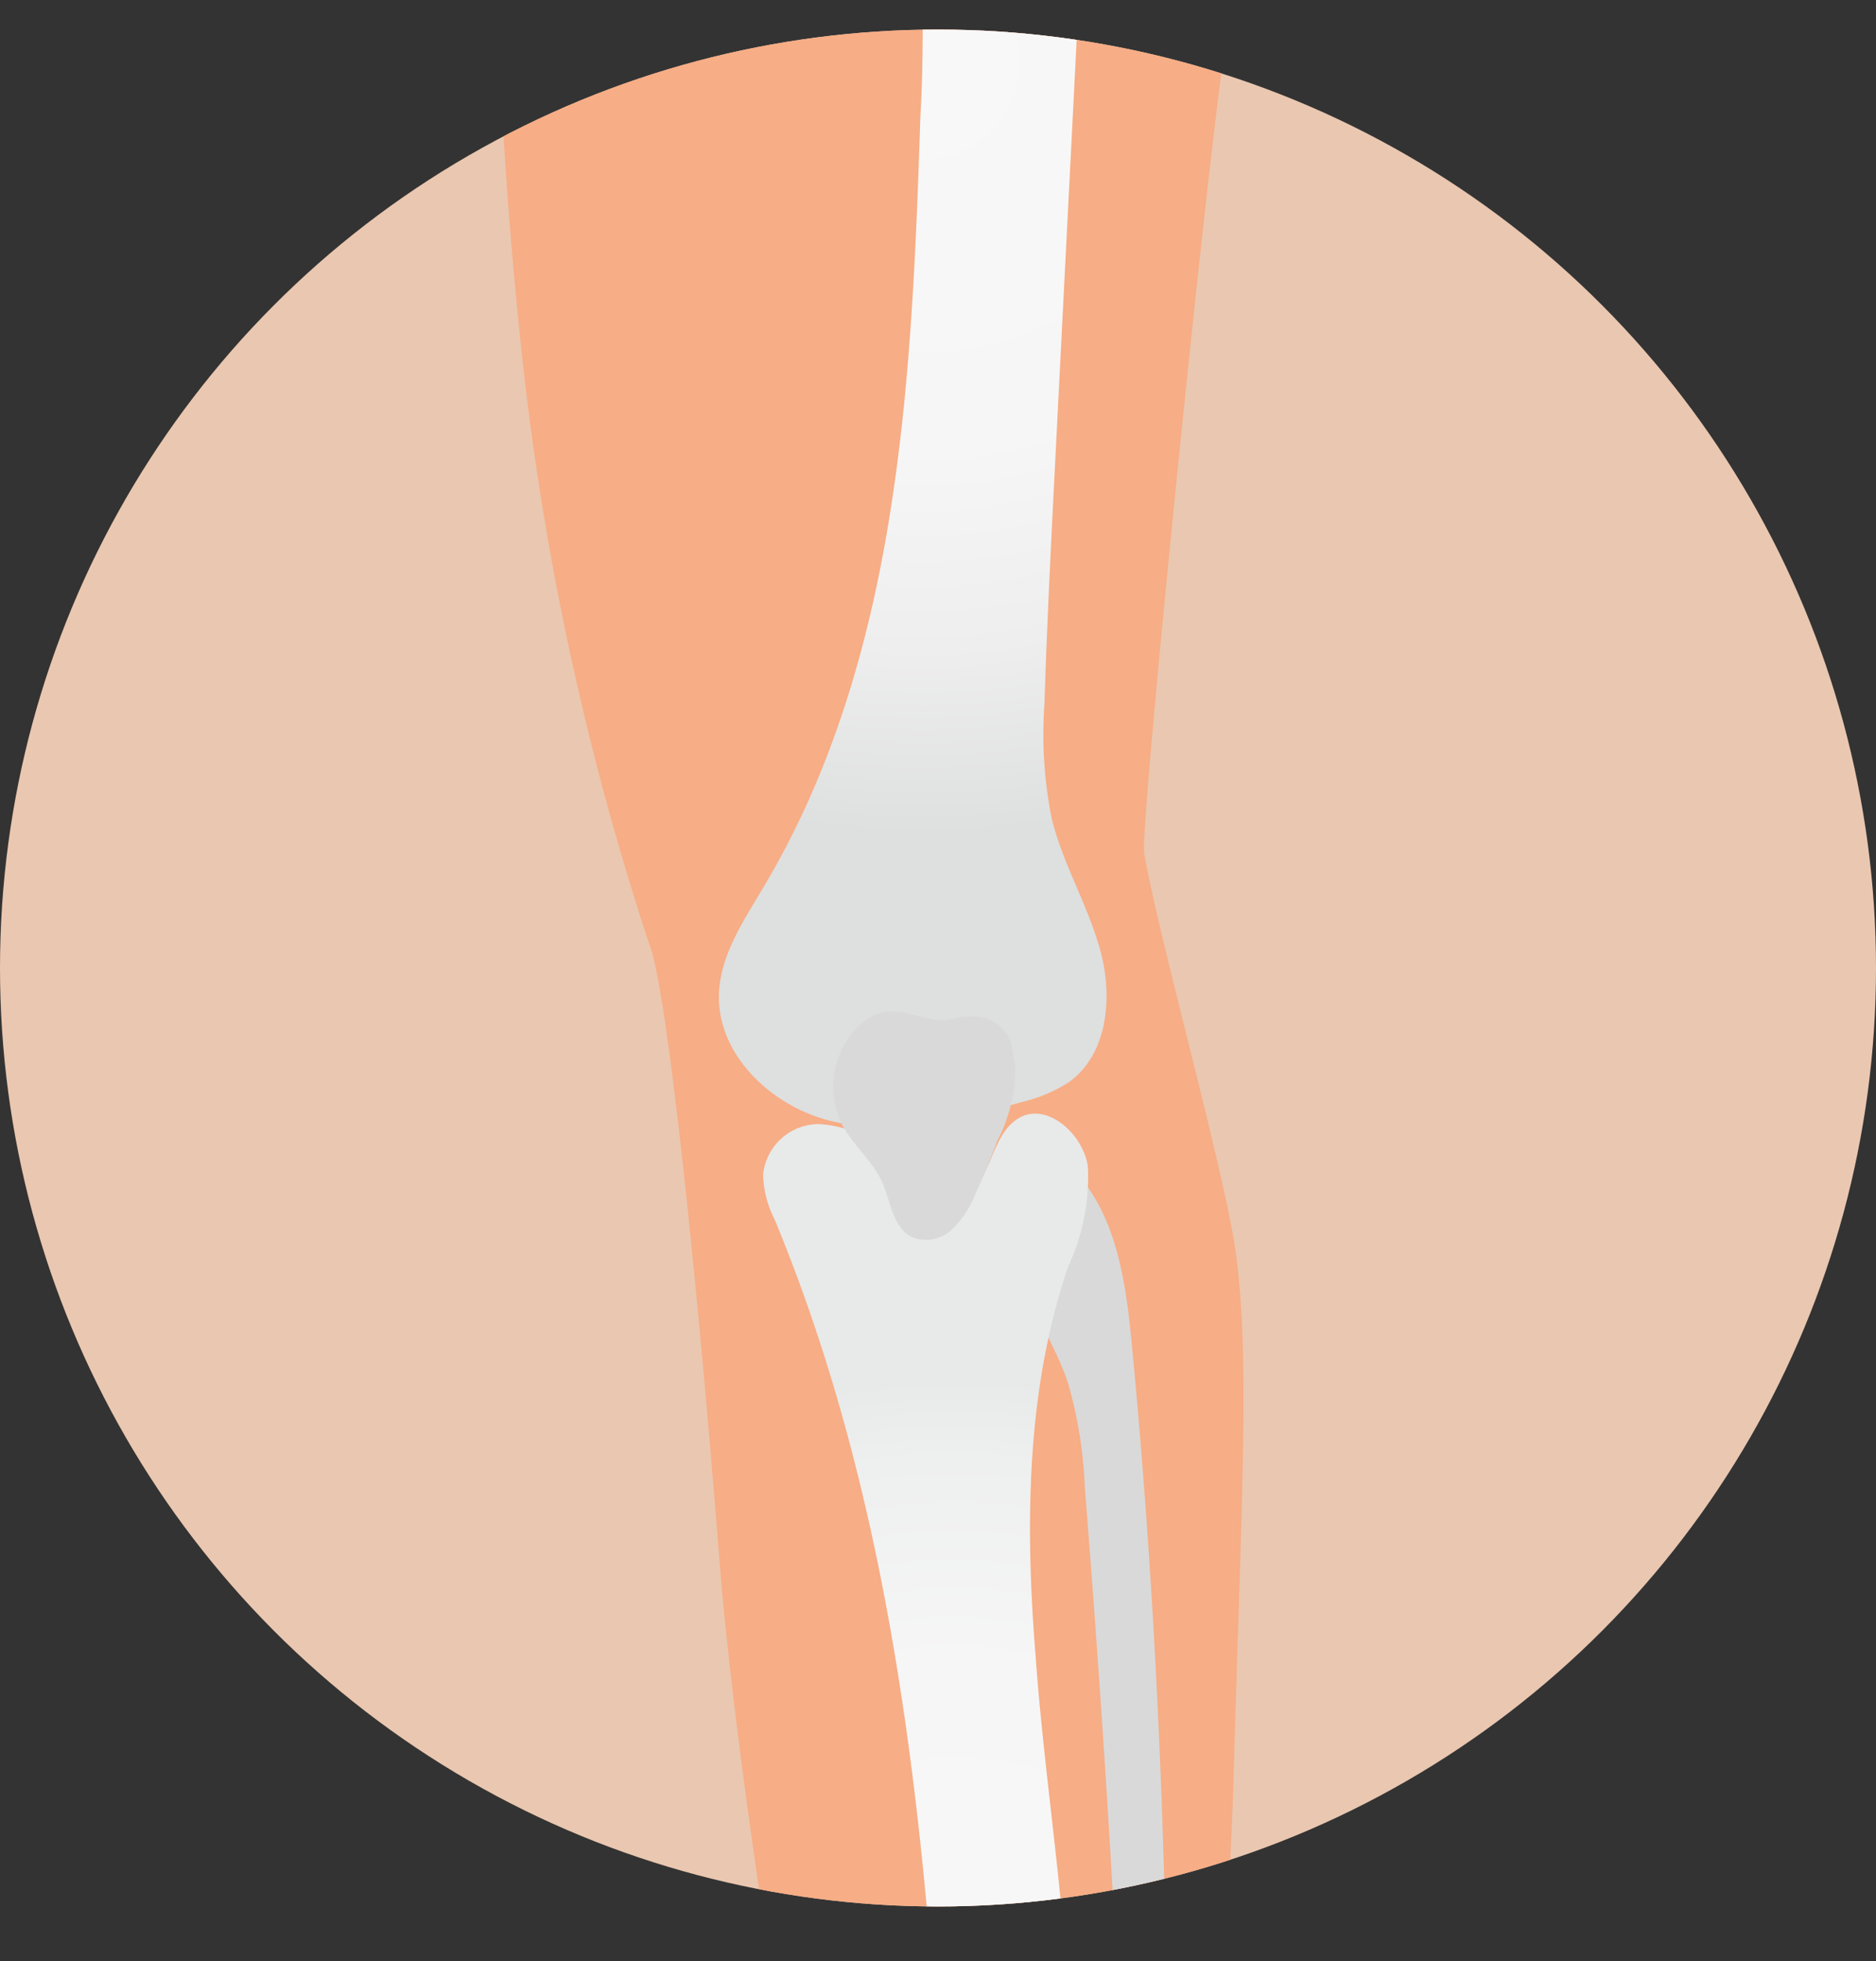 <?xml version="1.0" encoding="UTF-8"?>
<svg xmlns="http://www.w3.org/2000/svg" xmlns:xlink="http://www.w3.org/1999/xlink" viewBox="0 0 80 83.6">
  <rect x="0" y="0" width="80" height="83.6" fill="#333333" stroke="none"/>
  <defs>
    <style>.cls-1{fill:none;}.cls-2{clip-path:url(#clip-path);}.cls-3{fill:#eac7b0;}.cls-4{fill:#f7ad85;}.cls-5{fill:url(#radial-gradient);}.cls-6{fill:#d9d9d9;}.cls-7{fill:url(#radial-gradient-2);}</style>
    <clipPath id="clip-path" transform="translate(0 1.26)">
      <circle class="cls-1" cx="40" cy="40" r="40"></circle>
    </clipPath>
    <radialGradient id="radial-gradient" cx="-151.26" cy="-201.83" r="35.75" gradientTransform="translate(178.54 187.1) scale(0.92)" gradientUnits="userSpaceOnUse">
      <stop offset="0" stop-color="#f8f8f8"></stop>
      <stop offset="0.5" stop-color="#f6f6f6"></stop>
      <stop offset="0.76" stop-color="#eee"></stop>
      <stop offset="0.97" stop-color="#e0e1e1"></stop>
      <stop offset="1" stop-color="#dedfdf"></stop>
    </radialGradient>
    <radialGradient id="radial-gradient-2" cx="-149.87" cy="-109.86" r="30.99" gradientTransform="translate(178.54 187.1) scale(0.92)" gradientUnits="userSpaceOnUse">
      <stop offset="0" stop-color="#f8f8f8"></stop>
      <stop offset="0.58" stop-color="#f6f6f6"></stop>
      <stop offset="0.88" stop-color="#eeefef"></stop>
      <stop offset="1" stop-color="#e8e9e9"></stop>
    </radialGradient>
  </defs>
  <g id="Layer_2" data-name="Layer 2">
    <g id="Layer_1-2" data-name="Layer 1">
      <g class="cls-2">
        <circle class="cls-3" cx="40" cy="41.26" r="40"></circle>
        <path class="cls-4" d="M22.36,14.78a122.11,122.11,0,0,0,5.26,24c.05.16.1.29.13.38.68,2,1.87,12.77,2.89,25.55C31,69.56,31.86,76,32.83,82.34H52.2c.18-2.54.33-5.22.41-8.06.34-12.09.77-18.73-.08-23.16s-3.06-12.26-3.74-16c-.19-1,2.7-29.74,3.5-34.71.09-.55.14-1.11.22-1.66H21.15c.11,2.25.25,4.77.44,7.56C21.8,9.36,22.07,12.2,22.36,14.78Z" transform="translate(0 1.26)"></path>
        <path class="cls-5" d="M44.85,33.63a18.23,18.23,0,0,1-.31-4.89c.1-3.2.26-6.4.42-9.59L46-1.26H39.35c0,1.64,0,3.29-.1,4.93-.37,11.31-.89,23.17-6.69,32.88-.84,1.42-1.83,2.87-1.9,4.52C30.55,43.74,33,46,35.61,46.56s5.32-.1,7.9-.83a6.47,6.47,0,0,0,2.08-.87c1.64-1.18,1.87-3.58,1.35-5.54S45.33,35.59,44.85,33.63Z" transform="translate(0 1.26)"></path>
        <path class="cls-6" d="M45.55,57.71a18.63,18.63,0,0,1,.71,4.4c.53,6.72,1,13.48,1.35,20.23h2.12c-.17-8.73-.62-17.45-1.45-26.15-.25-2.67-.63-5.57-2.41-7.48-1.69-.08-2.65,2.18-2.33,4S45,56,45.55,57.71Z" transform="translate(0 1.26)"></path>
        <path class="cls-7" d="M39.72,82.34h5.74c-.33-4.4-1-8.78-1.31-13.17-.44-5.56-.37-11.29,1.41-16.47a9,9,0,0,0,.83-4.27c-.25-1.46-1.84-2.76-3-2S42.33,49,41.21,49.52,39,48.91,38,48.05a4.65,4.65,0,0,0-3.12-1.4,2.4,2.4,0,0,0-2.34,2.16,4.43,4.43,0,0,0,.49,1.9C37.17,60.69,38.84,71.46,39.72,82.34Z" transform="translate(0 1.26)"></path>
        <path class="cls-6" d="M41.21,42.07c-.26,0-.52.09-.78.13-1,.13-1.9-.56-2.9-.28a2.19,2.19,0,0,0-.9.54,3.62,3.62,0,0,0-.7,4.25c.47.87,1.29,1.52,1.69,2.42s.45,1.93,1.27,2.34a1.6,1.6,0,0,0,1.69-.31,4.21,4.21,0,0,0,1-1.5c.35-.75.67-1.52.95-2.3a6.62,6.62,0,0,0,.76-3.15c-.15-.77-.07-1.37-.87-1.89a1.75,1.75,0,0,0-1-.26Z" transform="translate(0 1.26)"></path>
      </g>
    </g>
  </g>
</svg>
